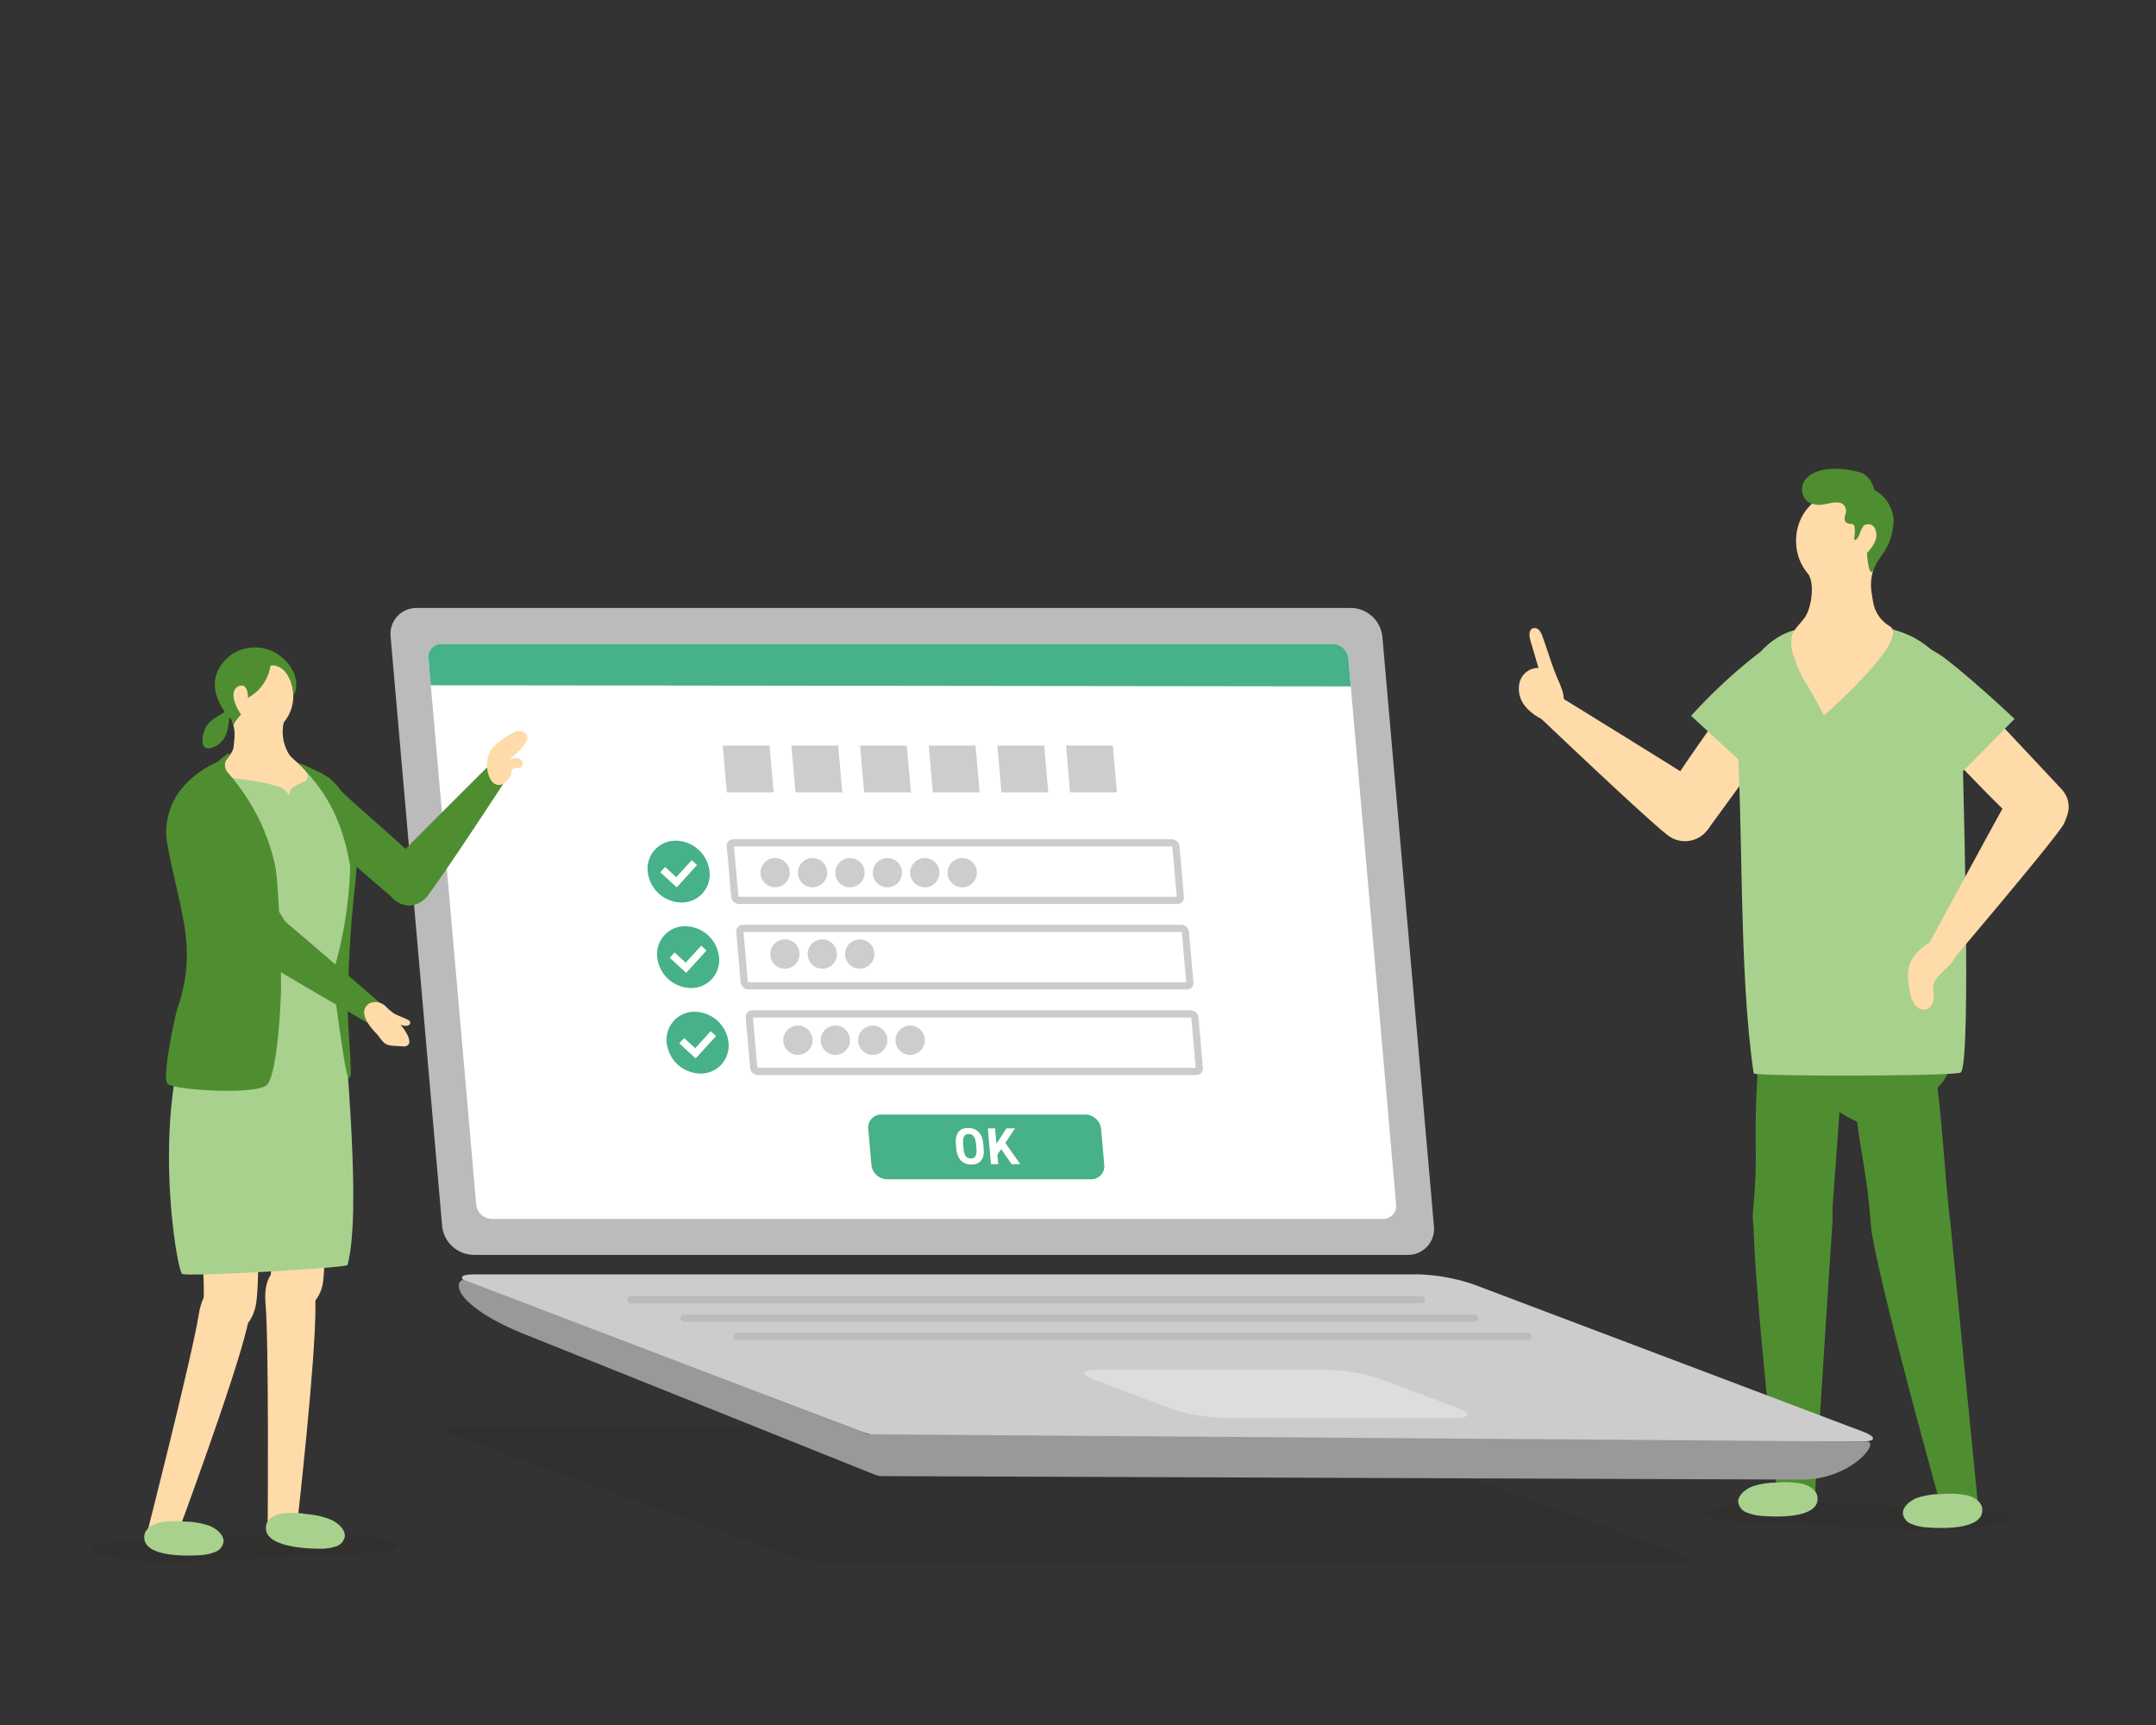 <svg xmlns="http://www.w3.org/2000/svg" width="400" height="320"><rect width="100%" height="100%" fill="#333333" stroke="none"/><defs><clipPath id="a"><path fill="none" d="M0 0h400v320H0z" data-name="長方形 4716"/></clipPath><clipPath id="b"><path fill="none" d="M0 0h56.797v5.445H0z" data-name="長方形 4712"/></clipPath><clipPath id="c"><path fill="none" d="M0 0h231.562v25.527H0z" data-name="長方形 4713"/></clipPath></defs><g clip-path="url(#a)" data-name="グループ 39080"><g data-name="グループ 39079"><g clip-path="url(#a)" data-name="グループ 39078"><g data-name="グループ 39071" opacity=".15" style="mix-blend-mode:multiply;isolation:isolate"><g data-name="グループ 39070"><g clip-path="url(#b)" data-name="グループ 39069" transform="translate(316.229 278.473)"><path fill="#29201e" d="M55.496 3.981c-2.992 1.043-10.236 1.673-16.1 1.4L6.512 3.854c-5.86-.272-8.207-1.348-5.215-2.391s10.236-1.673 16.1-1.4L50.281 1.59c5.86.272 8.207 1.348 5.215 2.391" data-name="パス 14980"/></g></g></g><path fill="#4f8e30" d="m336.653 278.368-6.852-.377s-4.317-38.563-4.487-51.376c-.041-3.135 1.792-9.724 7.389-9.724s7.576 5.385 7.277 9.724c-.645 9.345-3.328 51.753-3.328 51.753" data-name="パス 14981"/><path fill="#4f8e30" d="M339.859 225.734c-.737 10.644-15.592 9.167-14.632-1.013 1.075-11.387.047-11.308.785-24.44.181-3.212 2.651-9.113 8.252-8.725s7.537 5.863 7.317 9.623c-.643 10.933-.985 13.912-1.723 24.556" data-name="パス 14982"/><path fill="#ffdba9" d="M317.171 153.426c-3.551 4.824-11.495.105-8.607-5.216 3.58-6.593 13.5-19.292 17.409-25.953.956-1.631 4.227-4.287 7.9-2.048a5.22 5.22 0 0 1 1.723 7.916c-3.356 4.552-14.875 20.477-18.425 25.3" data-name="パス 14983"/><path fill="#4f8e30" d="m366.927 278.72-6.824.729s-10.462-37.366-12.687-49.986c-.545-3.087.2-9.885 5.729-10.785s8.344 4.1 8.745 8.428c.868 9.327 5.039 51.615 5.039 51.615" data-name="パス 14984"/><path fill="#ffdba9" d="m285.769 133.169 3.243-4.18s19.872 12.249 26.4 16.384c1.6 1.011 4.14 4.371 1.776 7.964a5.22 5.22 0 0 1-7.969 1.453c-4.435-3.508-23.447-21.621-23.447-21.621" data-name="パス 14985"/><path fill="#ffdba9" d="M289.666 127.596c-.139-.413-.3-.816-.475-1.2-1.188-2.665-2.013-5.564-3.008-8.309a3.4 3.4 0 0 0-.6-1.156 1.15 1.15 0 0 0-1.177-.383c-.8.283-.716 1.432-.476 2.247l1.505 5.108a3.59 3.59 0 0 0-3.469 2.539 5.05 5.05 0 0 0 .857 4.384c1.171 1.617 5.012 4.459 6.6 1.868a5.88 5.88 0 0 0 .24-5.093" data-name="パス 14986"/><path fill="#4f8e30" d="M361.723 226.095c1.077 10.615-13.813 11.677-14.592 1.481-.871-11.4-1.681-11.175-3.179-24.241-.367-3.2 1.068-9.431 6.653-10s8.423 4.5 8.843 8.244c1.22 10.884 1.2 13.9 2.275 24.515" data-name="パス 14987"/><path fill="#4f8e30" d="M328.981 199.37a3.16 3.16 0 0 0-2.643 1.489 25.14 25.14 0 0 1-.053-12.509c2.264-.211 32.719-1.116 34.241.231 1.113.987 1.269 2.5 1.363 3.883a19.6 19.6 0 0 1-.1 5.061 7.24 7.24 0 0 1-2.581 4.433c.305-.235-.553-1.4-.725-1.58a3.66 3.66 0 0 0-1.909-1.053 11.5 11.5 0 0 0-5.4.051c-1.992.665-2.853 2.28-4.153 3.608a7.1 7.1 0 0 0-2.351 5.173 43.8 43.8 0 0 1-8.712-5.6c-.7-.585-1.14-1.541-1.884-2.053a9.64 9.64 0 0 0-5.1-1.132" data-name="パス 14988"/><path fill="#a9d18e" d="M363.902 132.028c.213 9.009 1.971 65.617-.149 66.935-1.133.7-37.588.749-38.4.159-2.811-19.245-1.841-45.184-3.205-64.585-.6-8.549 4.427-15.639 10.273-17.488 6.347-2.008 15.972-1.944 21.991.9 3.121 1.472 9.295 5.9 9.489 14.083" data-name="パス 14989"/><path fill="#ffdba9" d="M382.46 146.384c4.073 4.392-2.051 11.312-6.737 7.476-5.805-4.752-16.42-16.873-22.231-21.963-1.421-1.245-3.419-4.956-.531-8.144a5.22 5.22 0 0 1 8.1-.209c3.843 4.149 17.327 18.448 21.4 22.84" data-name="パス 14990"/><path fill="#a9d18e" d="m373.753 133.364-10.667 10.824a98.6 98.6 0 0 1-10.643-12.137c-1.268-1.7-6.072-7.676-2.732-11.363s9.167-.109 11.483 1.7c5.732 4.487 12.559 10.972 12.559 10.972" data-name="パス 14991"/><path fill="#a9d18e" d="m324.915 143.1-11.168-10.307a98.5 98.5 0 0 1 11.783-11.033c1.657-1.324 5.463-3.98 9.256-.763s2.783 7.129.684 9.192c-4.52 4.444-10.555 12.911-10.555 12.911" data-name="パス 14992"/><path fill="#ffdba9" d="M333.216 100.32c0 4.86 3.525 8.8 7.875 8.8s7.875-3.94 7.875-8.8-3.525-8.8-7.875-8.8-7.875 3.94-7.875 8.8" data-name="パス 14993"/><path fill="#ffdba9" d="M347.563 111.92a6.47 6.47 0 0 0 3.079 4.268c3.825 2.487-12.227 16.525-12.227 16.525s-2.737-5.1-3.623-6.419a17.6 17.6 0 0 1-1.9-4.363 6.66 6.66 0 0 1-.451-3.957c.413-1.363 1.631-2.3 2.431-3.477 1.172-1.725 1.713-5.611.865-7.517-.857-1.931-.321-8.151 5.148-8.365 4.185-.164 7.715 3.948 6.972 6.113-1.155 3.372-.7 4.647-.3 7.192" data-name="パス 14994"/><path fill="#4f8e30" d="M348.03 100.014a6.5 6.5 0 0 1-1.663 2.571s.347 5.361 1.324 2.843 3.308-3.533 3.647-8.835a6.91 6.91 0 0 0-3.556-5.685c-.065-.033-.579-2.66-2.639-3.237-1.635-.608-7.977-1.716-10.263 1.395a2.96 2.96 0 0 0 .464 3.968 4.07 4.07 0 0 0 3.039.523c1.405-.2 3.635-1.059 4.088.92.164.715-.419 1.328-.184 2.171.592.887 1.488.215 1.745.907a5.5 5.5 0 0 1-.029 2.185c-.033.652.339.475.681.013s.676-2.256 1.481-2.445c1.716-.4 2.165 1.429 1.864 2.708" data-name="パス 14995"/><path fill="#ffdba9" d="m362.164 178.192-4.356-3s11.108-20.531 14.868-27.279c.92-1.651 4.131-4.38 7.852-2.223a5.22 5.22 0 0 1 1.9 7.875c-3.252 4.627-20.264 24.629-20.264 24.629" data-name="パス 14996"/><path fill="#ffdba9" d="M358.691 183.929c.02.372.049.744.039 1.115a2.38 2.38 0 0 1-.979 2.063 2.06 2.06 0 0 1-2.5-.72 6 6 0 0 1-.937-2.651 11.7 11.7 0 0 1-.269-3.925c.339-2.139 2.267-4.028 4.079-5.052 1.285-.727 2.789-.951 3.724-.18 3.776 3.127-2.72 5.529-3.124 8.081a6 6 0 0 0-.029 1.269" data-name="パス 14997"/><path fill="#a9d18e" d="M357.661 283.353a9 9 0 0 1-3.04-.648 2.4 2.4 0 0 1-1.579-1.988c-.012-1.189 1.275-2.332 2.721-2.876a14.7 14.7 0 0 1 4.556-.684 16.5 16.5 0 0 1 4.608.228c1.432.36 2.677 1.233 2.823 2.436.48 3.983-7.388 3.743-10.089 3.532" data-name="パス 14998"/><path fill="#a9d18e" d="M327.103 281.224a9 9 0 0 1-3.04-.648 2.4 2.4 0 0 1-1.579-1.988c-.012-1.189 1.275-2.332 2.721-2.876a14.7 14.7 0 0 1 4.556-.684 16.5 16.5 0 0 1 4.608.228c1.432.36 2.677 1.233 2.823 2.436.48 3.983-7.388 3.743-10.089 3.532" data-name="パス 14999"/><g data-name="グループ 39074" opacity=".15" style="mix-blend-mode:multiply;isolation:isolate"><g data-name="グループ 39073"><g clip-path="url(#c)" data-name="グループ 39072" transform="translate(82.54 264.591)"><path fill="#29201e" d="M229.58 23.723c2.761.993 2.62 1.805-.313 1.805h-156a36.7 36.7 0 0 1-10.352-1.805L1.982 1.805C-.779.813-.638 0 2.295 0H158.3a36.8 36.8 0 0 1 10.351 1.805Z" data-name="パス 15000"/></g></g></g><path fill="#ccc" d="M345.54 265.543c2.744 1.037 2.589 1.887-.344 1.887H170.065a35 35 0 0 1-10.321-1.887L87.66 238.291c-2.744-1.037-2.588-1.887.345-1.887h175.13a35 35 0 0 1 10.323 1.887Z" data-name="パス 15001"/><path fill="#ddd" d="M270.292 261.154c2.744 1.037 2.589 1.887-.344 1.887h-42.839a35 35 0 0 1-10.323-1.887l-13.656-5.163c-2.744-1.037-2.589-1.887.344-1.887h42.844a35 35 0 0 1 10.323 1.887Z" data-name="パス 15002"/><path fill="#999" d="M346.318 267.428c2.667 0-2.916 7.047-11.973 7.047l-171.027-.644c-1.467 0-3.477-7.763-2.012-7.763Z" data-name="パス 15003"/><path fill="#bbb" d="M266.036 227.472a4.812 4.812 0 0 1-4.868 5.313H87.835a5.945 5.945 0 0 1-5.8-5.313l-9.568-109.376a4.814 4.814 0 0 1 4.869-5.313H250.67a5.943 5.943 0 0 1 5.8 5.313Z" data-name="パス 15004"/><path fill="#fff" d="M259.019 223.463a2.406 2.406 0 0 1-2.435 2.656H91.251a2.97 2.97 0 0 1-2.9-2.656l-8.865-101.355a2.406 2.406 0 0 1 2.433-2.657h165.333a2.974 2.974 0 0 1 2.9 2.657Z" data-name="パス 15005"/><path fill="#47b189" d="m79.922 127.119-.439-5.011a2.407 2.407 0 0 1 2.435-2.656h165.334a2.97 2.97 0 0 1 2.9 2.656l.457 5.221Z" data-name="パス 15006"/><path fill="#cdcdcd" d="M143.533 146.99h-8.685l-.759-8.685h8.684Z" data-name="パス 15007"/><path fill="#cdcdcd" d="M156.271 146.99h-8.685l-.759-8.685h8.68Z" data-name="パス 15008"/><path fill="#cdcdcd" d="M169.009 146.99h-8.685l-.759-8.685h8.684Z" data-name="パス 15009"/><path fill="#cdcdcd" d="M181.747 146.99h-8.685l-.759-8.685h8.684Z" data-name="パス 15010"/><path fill="#cdcdcd" d="M194.484 146.99h-8.685l-.759-8.685h8.684Z" data-name="パス 15011"/><path fill="#cdcdcd" d="M207.221 146.99h-8.685l-.759-8.685h8.684Z" data-name="パス 15012"/><path fill="#ccc" d="M217.388 157.023a.17.17 0 0 1 .121.111l.807 9.223h-81.208a.17.17 0 0 1-.121-.111l-.807-9.223Zm0-1.333h-81.333a1.2 1.2 0 0 0-1.217 1.328l.817 9.344a1.486 1.486 0 0 0 1.449 1.328h81.333a1.2 1.2 0 0 0 1.217-1.328l-.817-9.344a1.486 1.486 0 0 0-1.449-1.328" data-name="パス 15013"/><path fill="#47b189" d="M131.638 161.69a5.17 5.17 0 0 1-5.231 5.732 6.38 6.38 0 0 1-6.233-5.732 5.168 5.168 0 0 1 5.231-5.732 6.38 6.38 0 0 1 6.233 5.732" data-name="パス 15014"/><path fill="#fff" d="m125.548 164.61-3.043-2.8.9-.981 2.057 1.892 2.877-3.153.984.9Z" data-name="パス 15015"/><path fill="#ccc" d="M219.148 172.889a.17.17 0 0 1 .121.111l.807 9.223h-81.212a.17.17 0 0 1-.121-.111l-.807-9.223Zm0-1.333h-81.333a1.2 1.2 0 0 0-1.217 1.328l.817 9.344a1.486 1.486 0 0 0 1.449 1.328h81.333a1.2 1.2 0 0 0 1.217-1.328l-.817-9.344a1.486 1.486 0 0 0-1.449-1.328" data-name="パス 15016"/><path fill="#47b189" d="M133.399 177.556a5.17 5.17 0 0 1-5.231 5.732 6.38 6.38 0 0 1-6.233-5.732 5.168 5.168 0 0 1 5.231-5.732 6.38 6.38 0 0 1 6.233 5.732" data-name="パス 15017"/><path fill="#fff" d="m127.307 180.475-3.043-2.8.9-.981 2.057 1.892 2.877-3.153.984.9Z" data-name="パス 15018"/><path fill="#ccc" d="M220.907 188.755a.17.17 0 0 1 .121.111l.807 9.223h-81.212a.17.17 0 0 1-.121-.111l-.807-9.223Zm0-1.333h-81.333a1.2 1.2 0 0 0-1.217 1.328l.817 9.344a1.486 1.486 0 0 0 1.449 1.328h81.333a1.2 1.2 0 0 0 1.217-1.328l-.817-9.344a1.486 1.486 0 0 0-1.449-1.328" data-name="パス 15019"/><path fill="#47b189" d="M135.158 193.422a5.17 5.17 0 0 1-5.231 5.732 6.38 6.38 0 0 1-6.233-5.732 5.168 5.168 0 0 1 5.231-5.732 6.38 6.38 0 0 1 6.233 5.732" data-name="パス 15020"/><path fill="#fff" d="m129.066 196.341-3.043-2.8.9-.981 2.057 1.892 2.877-3.153.984.9Z" data-name="パス 15021"/><path fill="#47b189" d="M204.869 216.107a2.406 2.406 0 0 1-2.435 2.656h-37.865a2.97 2.97 0 0 1-2.9-2.656l-.585-6.687a2.407 2.407 0 0 1 2.435-2.657h37.867a2.973 2.973 0 0 1 2.9 2.657Z" data-name="パス 15022"/><path fill="#fff" d="M180.216 216.042c-1.488 0-2.613-.9-2.791-2.929l-.083-.941c-.18-2.047.791-2.931 2.279-2.931s2.621.884 2.8 2.931l.083.941c.177 2.025-.792 2.929-2.289 2.929m-1.447-2.929c.111 1.267.571 1.8 1.348 1.8s1.153-.529 1.043-1.8l-.083-.941c-.111-1.268-.579-1.8-1.357-1.8s-1.144.529-1.033 1.8Z" data-name="パス 15023"/><path fill="#fff" d="m187.677 215.956-1.935-2.795-.7 1.037.153 1.757h-1.344l-.58-6.629h1.348l.251 2.864 1.843-2.864h1.595l-1.792 2.681 2.765 3.948Z" data-name="パス 15024"/><path fill="#999" d="M162.237 266.486a4.16 4.16 0 0 1 2.495 3.609v1.715a1.722 1.722 0 0 1-2.495 1.723l-65.144-26.118c-6.348-2.567-9.724-5.132-11.167-6.949-1.339-1.688-.875-3.428.5-2.909Z" data-name="パス 15025"/><path fill="#cdcdcd" d="M146.528 161.887a2.716 2.716 0 1 1-2.716-2.716 2.716 2.716 0 0 1 2.716 2.716" data-name="パス 15026"/><path fill="#cdcdcd" d="M153.469 161.887a2.716 2.716 0 1 1-2.716-2.716 2.716 2.716 0 0 1 2.716 2.716" data-name="パス 15027"/><path fill="#cdcdcd" d="M160.411 161.887a2.716 2.716 0 1 1-2.716-2.716 2.716 2.716 0 0 1 2.716 2.716" data-name="パス 15028"/><path fill="#cdcdcd" d="M148.339 176.977a2.716 2.716 0 1 1-2.712-2.712 2.716 2.716 0 0 1 2.716 2.716" data-name="パス 15029"/><path fill="#cdcdcd" d="M155.28 176.977a2.716 2.716 0 1 1-2.718-2.712 2.716 2.716 0 0 1 2.716 2.716" data-name="パス 15030"/><path fill="#cdcdcd" d="M162.221 176.977a2.716 2.716 0 1 1-2.716-2.716 2.716 2.716 0 0 1 2.716 2.716" data-name="パス 15031"/><path fill="#cdcdcd" d="M167.352 161.887a2.716 2.716 0 1 1-2.716-2.716 2.716 2.716 0 0 1 2.716 2.716" data-name="パス 15032"/><path fill="#cdcdcd" d="M150.752 192.972a2.715 2.715 0 1 1-2.716-2.716 2.716 2.716 0 0 1 2.716 2.716" data-name="パス 15033"/><path fill="#cdcdcd" d="M157.695 192.972a2.716 2.716 0 1 1-2.717-2.716 2.717 2.717 0 0 1 2.717 2.716" data-name="パス 15034"/><path fill="#cdcdcd" d="M164.636 192.972a2.716 2.716 0 1 1-2.717-2.716 2.717 2.717 0 0 1 2.717 2.716" data-name="パス 15035"/><path fill="#cdcdcd" d="M171.576 192.972a2.716 2.716 0 1 1-2.716-2.716 2.716 2.716 0 0 1 2.716 2.716" data-name="パス 15036"/><path fill="#cdcdcd" d="M174.292 161.887a2.715 2.715 0 1 1-2.716-2.716 2.716 2.716 0 0 1 2.716 2.716" data-name="パス 15037"/><path fill="#cdcdcd" d="M181.235 161.887a2.716 2.716 0 1 1-2.716-2.716 2.716 2.716 0 0 1 2.716 2.716" data-name="パス 15038"/><path fill="#bbb" d="M263.737 241.772H117.071a.667.667 0 0 1 0-1.333h146.666a.667.667 0 0 1 0 1.333" data-name="パス 15039"/><path fill="#bbb" d="M273.613 245.18H126.947a.667.667 0 1 1 0-1.333h146.666a.667.667 0 1 1 0 1.333" data-name="パス 15040"/><path fill="#bbb" d="M283.49 248.588H136.824a.667.667 0 1 1 0-1.333H283.49a.667.667 0 1 1 0 1.333" data-name="パス 15041"/><g data-name="グループ 39077" opacity=".15" style="mix-blend-mode:multiply;isolation:isolate"><g data-name="グループ 39076"><g clip-path="url(#b)" data-name="グループ 39075" transform="translate(16.929 284.361)"><path fill="#29201e" d="M1.304 3.981c2.992 1.041 10.236 1.672 16.1 1.4l32.884-1.527c5.86-.273 8.207-1.348 5.215-2.391S45.267-.21 39.403.063L6.519 1.59c-5.86.271-8.207 1.348-5.215 2.391" data-name="パス 15042"/></g></g></g><path fill="#ffdba9" d="m49.672 282.956 5.476-.395s3.412-29.913 3.375-40.165c-.009-2.507.12-7.793-4.357-7.717s-5.195 3.748-4.9 7.213c.641 7.468.4 41.064.4 41.064" data-name="パス 15043"/><path fill="#ffdba9" d="M50.235 236.575c-.737 8.5 9.287 8.617 9.789.452.561-9.132 1.521-14.283 2.565-24.753.255-2.561-.965-7.532-5.44-7.919s-5.253 5.3-5.545 8.3c-.847 8.721-.632 15.42-1.369 23.924" data-name="パス 15044"/><path fill="#a9d18e" d="M59.155 287.292a9 9 0 0 0 3.084-.395 2.4 2.4 0 0 0 1.736-1.851c.112-1.184-1.077-2.429-2.475-3.091a14.7 14.7 0 0 0-4.483-1.059 16.5 16.5 0 0 0-4.611-.153c-1.457.24-2.771 1.008-3.015 2.195-.808 3.928 7.052 4.34 9.763 4.353" data-name="パス 15045"/><path fill="#ffdba9" d="m27.408 283.929 5.411.929s10.48-28.224 12.9-38.185c.592-2.439 1.984-7.539-2.38-8.539s-5.941 2.393-6.484 5.831c-1.167 7.4-9.448 39.964-9.448 39.964" data-name="パス 15046"/><path fill="#ffdba9" d="M37.828 241.393c-.04 8.536 9.025 7.8 9.793-.348.657-6.983.083-16.264.268-26.785.045-2.573-1.577-7.427-6.068-7.448s-4.8 5.709-4.848 8.721c-.133 8.761.895 17.324.855 25.86" data-name="パス 15047"/><path fill="#a9d18e" d="M36.819 288.512a9 9 0 0 0 3.051-.6 2.4 2.4 0 0 0 1.612-1.961c.033-1.188-1.235-2.353-2.672-2.921a14.7 14.7 0 0 0-4.543-.761 16.5 16.5 0 0 0-4.611.149c-1.437.333-2.7 1.187-2.864 2.387-.549 3.973 7.321 3.868 10.027 3.7" data-name="パス 15048"/><path fill="#4f8e30" d="M73.385 167.009c3.648 3.107 8.972-2.021 5.748-5.637-3.995-4.48-14.041-12.555-18.305-17.028a4.61 4.61 0 0 0-6.528-.148 4.176 4.176 0 0 0 .107 6.48c3.447 2.931 15.331 13.227 18.979 16.333" data-name="パス 15049"/><path fill="#4f8e30" d="m93.596 145.074-3.291-2.661s-13.234 13.175-17.559 17.59a4.61 4.61 0 0 0 .073 6.528 4.177 4.177 0 0 0 6.473-.327c2.812-3.544 14.3-21.128 14.3-21.128" data-name="パス 15050"/><path fill="#ffdba9" d="M90.374 142.198a5.1 5.1 0 0 1 1.081-3.552 14.5 14.5 0 0 1 3.794-2.748 2.07 2.07 0 0 1 1.657-.2c2.92 1.2-1.757 4.511-2.664 5.385a2.9 2.9 0 0 1 1.939-.435c.655.171 1.105 1.088.608 1.548-.44.408-1.147.1-1.581.453-.505.415-.143.716-.415 1.153-.444.715-1.143 1.739-2.091 1.807-1.676.123-2.276-2.107-2.328-3.4" data-name="パス 15051"/><path fill="#a9d18e" d="M63.651 185.802c-.088-2.287.743-3.2.647-5.469-.332-7.807 1.165-15.457 1.188-22.208.025-7.519-5.4-14.851-10.277-16.173-5.3-1.436-13.161-.891-17.927 1.9-2.471 1.449-6.2 5.365-5.915 12.541.109 2.723 5.155 15.613 5.532 24.555.084 1.975.172 4.011.265 6.069Z" data-name="パス 15052"/><path fill="#4f8e30" d="M45.656 175.735c3.667 5.581 9.784-.625 7.261-4.763-3.6-5.911-9.851-14.624-12.747-20.083a4.61 4.61 0 0 0-6.245-1.905 4.178 4.178 0 0 0-1.648 6.268c2.528 3.752 10.748 16.477 13.379 20.483" data-name="パス 15053"/><path fill="#ffdba9" d="M54.4 128.61c.244 3.929-2.408 7.292-5.924 7.511s-6.564-2.789-6.808-6.719 2.407-7.291 5.923-7.511 6.565 2.789 6.809 6.719" data-name="パス 15054"/><path fill="#ffdba9" d="M43.332 138.622c-.152 1.6-3.555 4.089-2.3 5.095a3.1 3.1 0 0 0 1.511.5l4.863.715a29 29 0 0 1 4.5 1.063 3.28 3.28 0 0 1 1.835 1.861 1.63 1.63 0 0 1 .9-1.973 12 12 0 0 1 1.537-.765c2.783-1.193-1.464-3.764-2.461-5.052a7.93 7.93 0 0 1-1.079-6.033c.6-1.6-.151-6.607-4.583-6.5-3.392.077-6.037 3.579-5.329 5.293 1.1 2.667.8 3.72.6 5.8" data-name="パス 15055"/><path fill="#a9d18e" d="M36.7 186.25c-9.213 18.1-3.952 49.468-2.907 50.073.965.559 30.055-1.087 30.685-1.645 2.672-10.064-.455-39.173-.828-48.883Z" data-name="パス 15056"/><path fill="#4f8e30" d="M30.969 156.197a12.9 12.9 0 0 1 2.9-10.12 18.4 18.4 0 0 1 6.229-4.62c.456-.195 1.672-1.348 2.111-1.581.371-.2.688-.008.435.235-.543.684-.813.989-.868 1.365-.195 1.365.524 1.833 1.2 2.667.8.984 1.572 2 2.285 3.051a37.8 37.8 0 0 1 5.752 13.216c.675 3.057 1.16 16.665 1.125 22.909-.017 2.985-.707 15.969-2.6 17.92s-17.451 1-18.481-.211 1.388-12.555 1.9-14.055c2.639-7.775 1.761-13.384.392-19.665-.865-3.961-1.459-6.269-2.381-11.111" data-name="パス 15057"/><path fill="#4f8e30" d="M61.62 180.982c.265 1.485 1.967 15.225 2.752 18.148.56 2.088.72-.4.72.059.009-2.545-.567-9.239-.557-11.784a214 214 0 0 1 1.395-23.679c.629-6.755.792-14.643-4.8-19.351-.707-.595-6.265-3.319-5.636-2.644 2.932 3.152 7.633 7.864 9.475 18.989a75.5 75.5 0 0 1-3.344 20.261" data-name="パス 15058"/><path fill="#4f8e30" d="m68.588 189.952 2.407-3.481s-14.135-12.205-18.863-16.185a3.8 3.8 0 0 0-5.8.56 4.177 4.177 0 0 0 .813 6.429c3.747 2.537 21.441 12.677 21.441 12.677" data-name="パス 15059"/><path fill="#ffdba9" d="m71.721 193.736.107.047a4.4 4.4 0 0 0 1.384.231l1.531.091a1.7 1.7 0 0 0 .539-.025c1.705-.453-.361-3.372-1-3.981a3.4 3.4 0 0 0 .832.183 1.2 1.2 0 0 0 .713-.109.54.54 0 0 0 .263-.62.77.77 0 0 0-.38-.349c-.808-.443-1.7-.7-2.512-1.127a11.4 11.4 0 0 1-1.676-1.416 2.71 2.71 0 0 0-2.929-.557c-2.372 1.455-.085 4.277 1.212 5.6.621.631 1.085 1.641 1.917 2.037" data-name="パス 15060"/><path fill="#4f8e30" d="M54.94 127.69c.363-3.351-2.337-5.789-4.028-6.7a7.8 7.8 0 0 0-8.029.483 7.63 7.63 0 0 0-2.5 3.059c-1.207 2.636-.179 5.327 1.321 7.533-1.219.844-2.665 1.375-3.435 2.731-.689 1.212-1.141 3.52-.095 3.925s2.7-.587 3.383-1.729c.841-1.417.761-2.655 1.02-3.9.548.461.457.633.775 1.644-.079-.679.967-1.644 1.356-2.205-1.212-1.808-1.539-3.263-1.329-4.116a1.54 1.54 0 0 1 1.444-1.251c.947.059 1.157 1.132 1.185 2.288a8.19 8.19 0 0 0 4.159-5.863c.023-.309 1.709-.283 2.859 1.184a6.93 6.93 0 0 1 1.416 4.273 3.9 3.9 0 0 0 .5-1.356" data-name="パス 15061"/></g></g></g></svg>